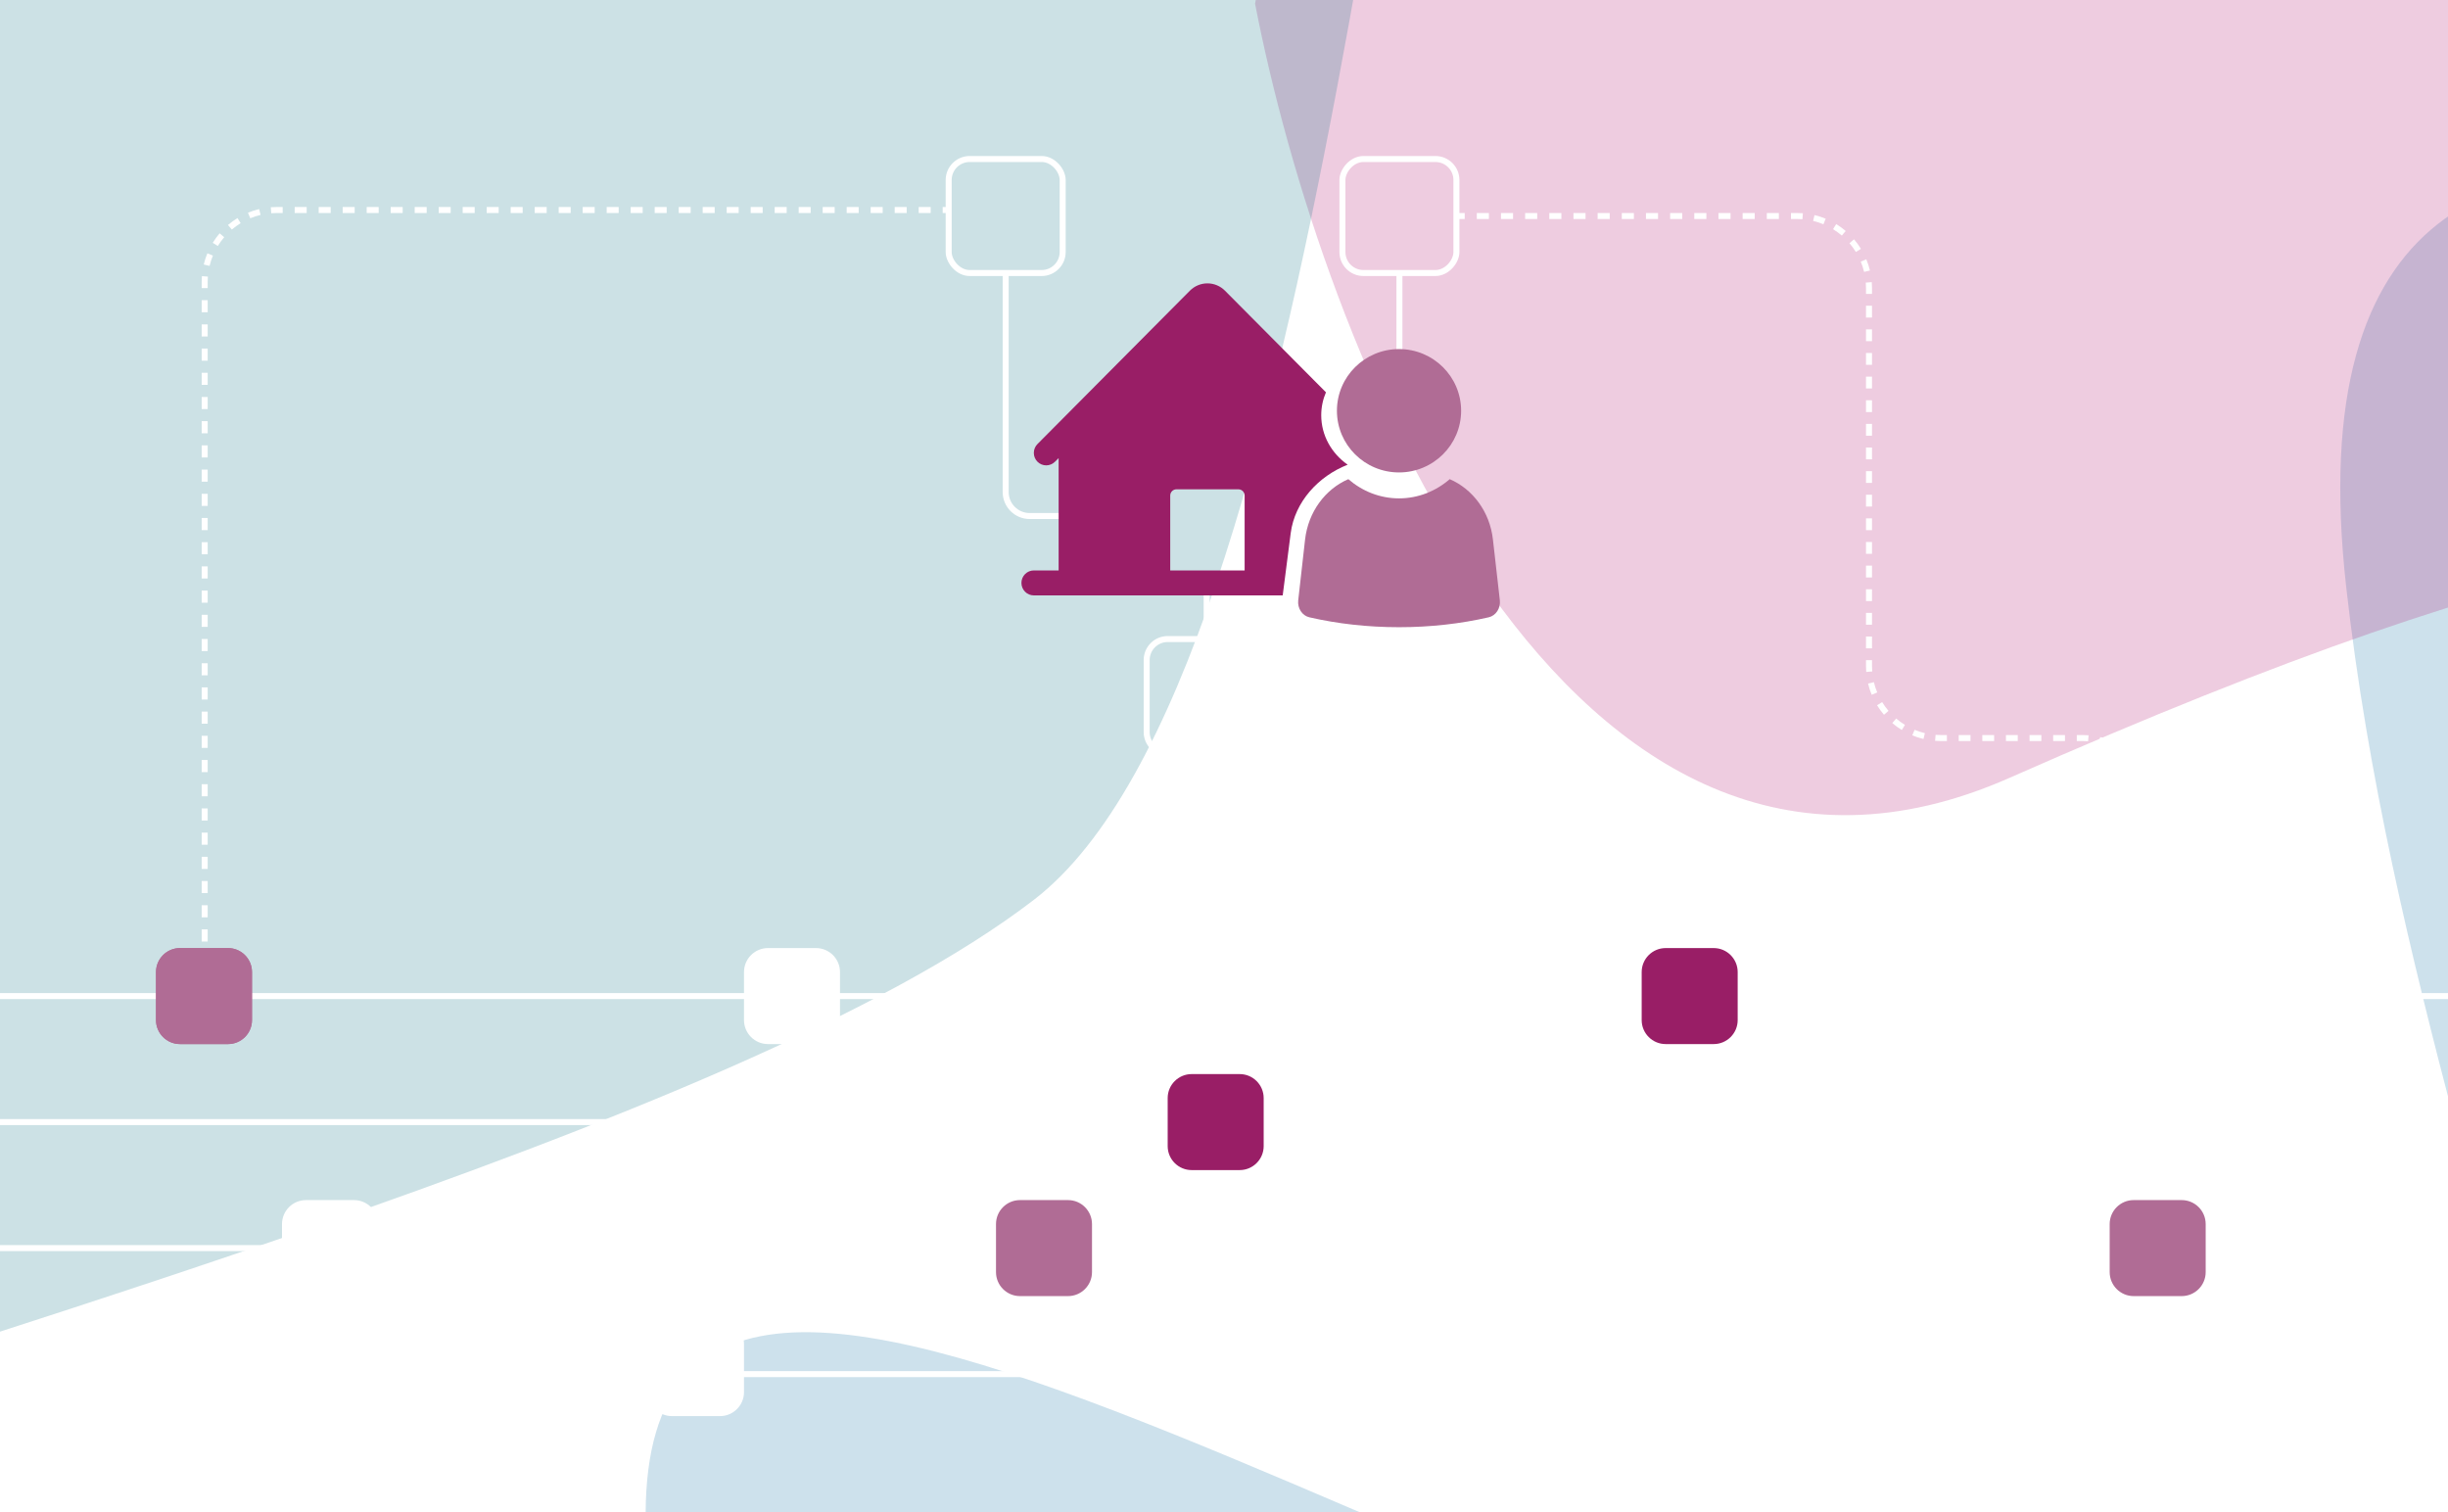 <svg width="408" height="252" viewBox="0 0 408 252" fill="none" xmlns="http://www.w3.org/2000/svg">
<g clip-path="url(#clip0_6835_2754)">
<rect width="408" height="252" fill="white"/>
<g clip-path="url(#clip1_6835_2754)">
<rect width="1480" height="1492" transform="translate(-974 -980)" fill="white"/>
<g filter="url(#filter0_f_6835_2754)">
<path d="M233.454 316.323L140.719 354.728C74.204 386.812 -81.371 445.612 -171.554 424.139C-284.283 397.298 -284.907 320.453 -302.785 211.15C-320.664 101.847 -186.543 208.526 -58.369 239.785C69.805 271.045 -6.812 166.072 -20.985 38.662C-35.158 -88.748 109.939 -4.976 157.703 13.601C205.467 32.179 261.786 82.692 284.884 105.026C302.894 122.44 263.601 245.519 240.086 309.452C238.935 312.579 236.533 315.048 233.454 316.323Z" fill="#066CA0" fill-opacity="0.2"/>
</g>
<g filter="url(#filter1_f_6835_2754)">
<path d="M-77.084 70.634C-151.375 103.465 -191.864 -1.701 -202.822 -58.388C-162.311 -286.195 82.048 -274.353 94.969 -277.815C107.889 -281.277 228.068 -177.307 244.394 -155.14C260.719 -132.972 238.789 -38.238 172.174 36.158C105.558 110.553 120.915 42.968 87.516 34.608C54.118 26.247 15.779 29.596 -77.084 70.634Z" fill="#AD0365" fill-opacity="0.2"/>
</g>
<g filter="url(#filter2_f_6835_2754)">
<path d="M-511.216 195.389C-581.095 219.694 -618.82 48.542 -628.947 -40.073C-659.329 -275.534 -281.452 -387.568 -150.429 -518.591C-19.406 -649.614 92.628 -351.489 50.853 -317.309C9.077 -283.129 -139.036 -241.354 -159.923 -190.084C-180.811 -138.814 -190.305 52.973 -239.676 90.95C-289.047 128.928 -423.868 165.007 -511.216 195.389Z" fill="#006C7D" fill-opacity="0.2"/>
</g>
</g>
<g clip-path="url(#clip2_6835_2754)">
<rect width="1480" height="1492" transform="translate(-1072 -835)" fill="white"/>
<g filter="url(#filter3_f_6835_2754)">
<path d="M135.454 461.323L42.719 499.728C-23.796 531.812 -179.371 590.612 -269.554 569.139C-382.283 542.298 -382.907 465.453 -400.785 356.15C-418.664 246.847 -284.543 353.526 -156.369 384.785C-28.195 416.045 -104.812 311.072 -118.985 183.662C-133.158 56.252 11.939 140.024 59.703 158.601C107.467 177.179 163.786 227.692 186.884 250.026C204.894 267.44 165.601 390.519 142.086 454.452C140.935 457.579 138.533 460.048 135.454 461.323Z" fill="#066CA0" fill-opacity="0.2"/>
</g>
<g filter="url(#filter4_f_6835_2754)">
<path d="M-175.084 215.634C-249.375 248.465 -289.864 143.299 -300.822 86.612C-260.311 -141.195 -15.952 -129.353 -3.031 -132.815C9.889 -136.277 130.068 -32.307 146.394 -10.139C162.719 12.028 140.789 106.762 74.174 181.158C7.558 255.553 22.915 187.968 -10.484 179.607C-43.882 171.247 -82.221 174.596 -175.084 215.634Z" fill="#AD0365" fill-opacity="0.2"/>
</g>
<g filter="url(#filter5_f_6835_2754)">
<path d="M-609.216 340.389C-679.095 364.694 -716.82 193.542 -726.947 104.927C-757.329 -130.534 -379.452 -242.568 -248.429 -373.591C-117.406 -504.614 -5.372 -206.489 -47.147 -172.309C-88.923 -138.129 -237.036 -96.354 -257.923 -45.084C-278.811 6.186 -288.305 197.973 -337.676 235.95C-387.047 273.928 -521.868 310.007 -609.216 340.389Z" fill="#006C7D" fill-opacity="0.2"/>
</g>
</g>
<g clip-path="url(#clip3_6835_2754)">
<rect width="1480" height="1492" transform="translate(-1033 -921)" fill="white"/>
<g filter="url(#filter6_f_6835_2754)">
<path d="M174.454 375.323L81.719 413.728C15.204 445.812 -140.371 504.612 -230.554 483.139C-343.283 456.298 -343.907 379.453 -361.785 270.15C-379.664 160.847 -245.543 267.526 -117.369 298.785C10.805 330.045 -65.812 225.072 -79.985 97.662C-94.158 -29.748 50.939 54.024 98.703 72.601C146.467 91.179 202.786 141.692 225.884 164.026C243.894 181.44 204.601 304.519 181.086 368.452C179.935 371.579 177.533 374.048 174.454 375.323Z" fill="#066CA0" fill-opacity="0.2"/>
</g>
<g filter="url(#filter7_f_6835_2754)">
<path d="M-136.084 129.634C-210.375 162.465 -250.864 57.299 -261.822 0.612C-221.311 -227.195 23.048 -215.353 35.969 -218.815C48.889 -222.277 169.068 -118.307 185.394 -96.139C201.719 -73.972 179.789 20.762 113.174 95.158C46.558 169.553 61.914 101.968 28.516 93.608C-4.882 85.247 -43.221 88.596 -136.084 129.634Z" fill="#AD0365" fill-opacity="0.2"/>
</g>
<g filter="url(#filter8_f_6835_2754)">
<path d="M-570.216 254.389C-640.095 278.694 -677.82 107.542 -687.947 18.927C-718.329 -216.534 -340.452 -328.568 -209.429 -459.591C-78.406 -590.614 33.628 -292.489 -8.147 -258.309C-49.923 -224.129 -198.036 -182.354 -218.923 -131.084C-239.811 -79.814 -249.305 111.973 -298.676 149.95C-348.047 187.928 -482.868 224.007 -570.216 254.389Z" fill="#006C7D" fill-opacity="0.2"/>
</g>
</g>
<g clip-path="url(#clip4_6835_2754)">
<rect width="1480" height="1492" transform="translate(-763 -921)" fill="white"/>
<g filter="url(#filter9_f_6835_2754)">
<path d="M444.454 375.323L351.719 413.728C285.204 445.812 129.629 504.612 39.446 483.139C-73.283 456.298 -73.907 379.453 -91.785 270.15C-109.664 160.847 24.457 267.526 152.631 298.785C280.805 330.045 204.188 225.072 190.015 97.662C175.842 -29.748 320.939 54.024 368.703 72.601C416.467 91.179 472.786 141.692 495.884 164.026C513.894 181.44 474.601 304.519 451.086 368.452C449.935 371.579 447.533 374.048 444.454 375.323Z" fill="#066CA0" fill-opacity="0.2"/>
</g>
<g filter="url(#filter10_f_6835_2754)">
<path d="M133.916 129.634C59.625 162.465 19.136 57.299 8.178 0.612C48.689 -227.195 293.048 -215.353 305.969 -218.815C318.889 -222.277 439.068 -118.307 455.394 -96.139C471.719 -73.972 449.789 20.762 383.174 95.158C316.558 169.553 331.915 101.968 298.516 93.608C265.118 85.247 226.779 88.596 133.916 129.634Z" fill="#AD0365" fill-opacity="0.2"/>
</g>
<g filter="url(#filter11_f_6835_2754)">
<path d="M-300.216 254.389C-370.095 278.694 -407.82 107.542 -417.947 18.927C-448.329 -216.534 -70.452 -328.568 60.571 -459.591C191.594 -590.614 303.628 -292.489 261.853 -258.309C220.077 -224.129 71.964 -182.354 51.077 -131.084C30.189 -79.814 20.695 111.973 -28.676 149.95C-78.047 187.928 -212.868 224.007 -300.216 254.389Z" fill="#006C7D" fill-opacity="0.2"/>
</g>
</g>
<g clip-path="url(#clip5_6835_2754)">
<rect width="1480" height="1492" transform="translate(-562 -921)" fill="white"/>
<g filter="url(#filter12_f_6835_2754)">
<path d="M645.454 375.323L552.719 413.728C486.204 445.812 330.629 504.612 240.446 483.139C127.717 456.298 127.093 379.453 109.215 270.15C91.336 160.847 225.457 267.526 353.631 298.785C481.805 330.045 405.188 225.072 391.015 97.662C376.842 -29.748 521.939 54.024 569.703 72.601C617.467 91.179 673.786 141.692 696.884 164.026C714.894 181.44 675.601 304.519 652.086 368.452C650.935 371.579 648.533 374.048 645.454 375.323Z" fill="#066CA0" fill-opacity="0.2"/>
</g>
<g filter="url(#filter13_f_6835_2754)">
<path d="M334.916 129.634C260.625 162.465 220.136 57.299 209.178 0.612C249.689 -227.195 494.048 -215.353 506.969 -218.815C519.889 -222.277 640.068 -118.307 656.394 -96.139C672.719 -73.972 650.789 20.762 584.174 95.158C517.558 169.553 532.915 101.968 499.516 93.608C466.118 85.247 427.779 88.596 334.916 129.634Z" fill="#AD0365" fill-opacity="0.2"/>
</g>
<g filter="url(#filter14_f_6835_2754)">
<path d="M-99.216 254.389C-169.095 278.694 -206.82 107.542 -216.947 18.927C-247.329 -216.534 130.548 -328.568 261.571 -459.591C392.594 -590.614 504.628 -292.489 462.853 -258.309C421.077 -224.129 272.964 -182.354 252.077 -131.084C231.189 -79.814 221.695 111.973 172.324 149.95C122.953 187.928 -11.868 224.007 -99.216 254.389Z" fill="#006C7D" fill-opacity="0.2"/>
</g>
<path d="M201.613 99V107H200.613V99H201.613Z" fill="white"/>
</g>
<path d="M167.613 45.5L167.613 82C167.613 84.209 169.404 86 171.613 86L194.613 86" stroke="white"/>
<rect x="158.113" y="26.5" width="19" height="19" rx="3.5" stroke="white"/>
<path d="M233.238 45.5L233.238 67.375C233.238 69.584 231.447 71.375 229.238 71.375L228.613 71.375" stroke="white"/>
<rect x="-0.5" y="0.5" width="19" height="19" rx="3.5" transform="matrix(-1 0 0 1 242.238 26)" stroke="white"/>
<path d="M201.238 47.225C202.334 47.225 203.385 47.663 204.16 48.443L220.992 65.378C220.486 66.561 220.205 67.851 220.205 69.204C220.205 72.576 221.937 75.57 224.612 77.444C219.719 79.365 215.803 83.63 215.119 88.834L213.784 99.225H172.305C171.757 99.225 171.231 99.006 170.844 98.616C170.456 98.226 170.238 97.697 170.238 97.145C170.238 96.593 170.456 96.064 170.844 95.674C171.231 95.284 171.757 95.065 172.305 95.065H176.438V76.345L175.834 76.946C175.447 77.336 174.92 77.556 174.372 77.556C173.824 77.556 173.299 77.337 172.911 76.948C172.523 76.558 172.305 76.029 172.305 75.477C172.304 74.925 172.522 74.396 172.909 74.005L198.316 48.443C199.091 47.663 200.143 47.225 201.238 47.225ZM196.071 81.545C195.797 81.546 195.535 81.655 195.341 81.85C195.147 82.045 195.038 82.31 195.038 82.585V95.065H207.438V82.585C207.438 82.31 207.329 82.045 207.136 81.85C206.942 81.655 206.679 81.546 206.405 81.545H196.071Z" fill="#991E66"/>
<path d="M241.622 79.854C245.454 81.511 248.308 85.287 248.822 89.915L249.973 100.052C250.118 101.36 249.322 102.604 248.111 102.878C243.405 103.957 238.383 104.525 233.171 104.525C227.959 104.525 222.938 103.957 218.231 102.878C217.024 102.604 216.225 101.36 216.37 100.052L217.512 89.915C218.045 85.287 220.889 81.508 224.721 79.854C227.036 81.856 229.975 83.055 233.171 83.055C236.367 83.055 239.31 81.856 241.622 79.854ZM233.17 58.174C238.888 58.174 243.52 62.778 243.521 68.454C243.521 74.129 238.885 78.734 233.17 78.734C227.455 78.734 222.821 74.132 222.821 68.454C222.821 62.775 227.455 58.175 233.17 58.174Z" fill="#B06C95"/>
<path d="M194.613 125V126H206.613V125H194.613ZM191.613 122V110C191.613 108.343 192.956 107 194.613 107H206.613C208.27 107 209.613 108.343 209.613 110V122C209.613 123.657 208.27 125 206.613 125V126L206.819 125.995C208.864 125.891 210.505 124.251 210.608 122.206L210.613 122V110C210.613 107.791 208.822 106 206.613 106H194.613C192.404 106 190.613 107.791 190.613 110V122C190.613 124.14 192.294 125.888 194.407 125.995L194.613 126V125C192.956 125 191.613 123.657 191.613 122Z" fill="white"/>
<path d="M281.113 161.6V162.5H282.113V161.6H281.113ZM281.113 158V159.8H282.113V158H281.113ZM281.113 154.4V156.2H282.113V154.4H281.113ZM281.113 150.8V152.6H282.113V150.8H281.113ZM281.113 147.2V149H282.113V147.2H281.113ZM282.113 144.5C282.113 144.17 282.1 143.842 282.075 143.519L281.078 143.597C281.101 143.895 281.113 144.196 281.113 144.5V145.4H282.113V144.5ZM280.241 140.098C280.47 140.649 280.656 141.223 280.798 141.813L281.771 141.581C281.617 140.938 281.414 140.315 281.165 139.715L280.241 140.098ZM278.738 136.706L278.358 137.031C278.749 137.488 279.105 137.977 279.421 138.491L280.272 137.968C279.929 137.408 279.543 136.878 279.118 136.382L278.738 136.706ZM275.622 134.692C276.137 135.008 276.625 135.364 277.082 135.755L277.407 135.375L277.731 134.995C277.235 134.571 276.705 134.184 276.146 133.841L275.622 134.692ZM272.3 133.315C272.891 133.457 273.464 133.643 274.016 133.872L274.398 132.948C273.799 132.699 273.175 132.497 272.532 132.343L272.3 133.315ZM268.645 132V133H269.613C269.917 133 270.219 133.012 270.517 133.035L270.595 132.038C270.271 132.013 269.943 132 269.613 132H268.645ZM264.77 132V133H266.707V132H264.77ZM260.895 132V133H262.832V132H260.895ZM257.02 132V133H258.957V132H257.02ZM253.145 132V133H255.082V132H253.145ZM249.27 132V133H251.207V132H249.27ZM245.395 132V133H247.332V132H245.395ZM241.52 132V133H243.457V132H241.52ZM237.645 132V133H239.582V132H237.645ZM233.77 132V133H235.707V132H233.77ZM229.895 132V133H231.832V132H229.895ZM226.02 132V133H227.957V132H226.02ZM222.145 132V133H224.082V132H222.145ZM218.27 132V133H220.207V132H218.27ZM214.395 132V133H216.332V132H214.395ZM210.52 132V133H212.457V132H210.52ZM206.765 132.445L206.699 132.94C206.998 132.979 207.304 133 207.613 133H208.582V132H207.613C207.347 132 207.086 131.983 206.829 131.949L206.765 132.445ZM203.352 131.554C203.833 131.924 204.364 132.233 204.934 132.469L205.316 131.545C204.829 131.343 204.374 131.078 203.961 130.761L203.352 131.554ZM201.145 128.68C201.381 129.249 201.69 129.78 202.06 130.262L202.853 129.652C202.535 129.239 202.27 128.784 202.068 128.297L201.145 128.68ZM200.613 126C200.613 126.309 200.634 126.615 200.673 126.914L201.168 126.849L201.664 126.784C201.631 126.528 201.613 126.266 201.613 126H200.613Z" fill="white"/>
<path d="M358.613 202.492V203.5H359.613V202.492H358.613ZM358.613 198.463V200.478H359.613V198.463H358.613ZM358.613 194.434V196.448H359.613V194.434H358.613ZM358.613 190.404V192.419H359.613V190.404H358.613ZM358.613 186.375V188.39H359.613V186.375H358.613ZM358.613 182.346V184.36H359.613V182.346H358.613ZM358.613 178.316V180.331H359.613V178.316H358.613ZM358.613 174.287V176.302H359.613V174.287H358.613ZM358.613 170.258V172.272H359.613V170.258H358.613ZM358.613 166.228V168.242H359.613V166.228H358.613ZM358.613 162.198V164.213H359.613V162.198H358.613ZM358.613 158.169V160.184H359.613V158.169H358.613ZM358.613 154.14V156.154H359.613V154.14H358.613ZM358.613 150.11V152.125H359.613V150.11H358.613ZM358.613 146.081V148.096H359.613V146.081H358.613ZM358.613 142.052V144.066H359.613V142.052H358.613ZM358.613 138.022V140.037H359.613V138.022H358.613ZM359.613 135C359.613 134.67 359.6 134.342 359.575 134.019L358.578 134.097C358.601 134.395 358.613 134.696 358.613 135V136.008H359.613V135ZM357.741 130.598C357.97 131.149 358.156 131.723 358.298 132.313L359.271 132.081C359.117 131.438 358.914 130.815 358.665 130.215L357.741 130.598ZM356.238 127.206L355.858 127.531C356.249 127.988 356.605 128.477 356.921 128.991L357.772 128.468C357.429 127.908 357.043 127.378 356.618 126.882L356.238 127.206ZM353.122 125.192C353.637 125.508 354.125 125.864 354.582 126.255L354.907 125.875L355.231 125.495C354.735 125.071 354.205 124.684 353.646 124.341L353.122 125.192ZM349.8 123.815C350.391 123.957 350.964 124.143 351.516 124.372L351.898 123.448C351.299 123.199 350.675 122.997 350.032 122.843L349.8 123.815ZM346.13 122.5V123.5H347.113C347.417 123.5 347.719 123.512 348.017 123.535L348.095 122.538C347.771 122.513 347.443 122.5 347.113 122.5H346.13ZM342.194 122.5V123.5H344.162V122.5H342.194ZM338.259 122.5V123.5H340.227V122.5H338.259ZM334.323 122.5V123.5H336.291V122.5H334.323ZM330.387 122.5V123.5H332.355V122.5H330.387ZM326.452 122.5V123.5H328.419V122.5H326.452ZM322.519 123.462C322.842 123.487 323.17 123.5 323.5 123.5H324.484V122.5H323.5C323.196 122.5 322.895 122.488 322.597 122.465L322.519 123.462ZM318.715 122.552C319.315 122.801 319.938 123.003 320.581 123.157L320.813 122.185C320.223 122.043 319.649 121.857 319.098 121.628L318.715 122.552ZM315.706 120.125L315.382 120.505C315.878 120.929 316.408 121.316 316.968 121.659L317.491 120.808C316.977 120.492 316.488 120.136 316.031 119.745L315.706 120.125ZM312.841 117.532C313.184 118.092 313.571 118.622 313.995 119.118L314.375 118.794L314.755 118.469C314.364 118.012 314.008 117.523 313.692 117.009L312.841 117.532ZM311.343 113.919C311.497 114.562 311.699 115.185 311.948 115.785L312.872 115.402C312.643 114.851 312.457 114.277 312.315 113.687L311.343 113.919ZM312 111V110.016H311V111C311 111.33 311.013 111.658 311.038 111.981L312.035 111.903C312.012 111.605 312 111.304 312 111ZM311 106.078V108.047H312V106.078H311ZM311 102.141V104.109H312V102.141H311ZM311 98.203V100.172H312V98.203H311ZM311 94.266V96.234H312V94.266H311ZM311 90.328V92.297H312V90.328H311ZM311 86.391V88.359H312V86.391H311ZM311 82.453V84.422H312V82.453H311ZM311 78.516V80.484H312V78.516H311ZM311 74.578V76.547H312V74.578H311ZM311 70.641V72.609H312V70.641H311ZM311 66.703V68.672H312V66.703H311ZM311 62.766V64.734H312V62.766H311ZM311 58.828V60.797H312V58.828H311ZM311 54.891V56.859H312V54.891H311ZM311 50.953V52.922H312V50.953H311ZM312 48C312 47.67 311.987 47.342 311.962 47.019L310.965 47.097C310.988 47.395 311 47.696 311 48V48.984H312V48ZM310.128 43.598C310.357 44.149 310.543 44.723 310.685 45.313L311.657 45.081C311.503 44.438 311.301 43.815 311.052 43.215L310.128 43.598ZM308.625 40.206L308.245 40.531C308.636 40.988 308.992 41.477 309.308 41.991L310.159 41.468C309.816 40.908 309.429 40.378 309.005 39.882L308.625 40.206ZM305.509 38.192C306.023 38.508 306.512 38.864 306.969 39.255L307.294 38.875L307.618 38.495C307.122 38.071 306.592 37.684 306.032 37.341L305.509 38.192ZM302.187 36.815C302.777 36.957 303.351 37.143 303.902 37.372L304.285 36.448C303.685 36.2 303.062 35.996 302.419 35.843L302.187 36.815ZM298.493 35.5V36.5H299.5C299.804 36.5 300.105 36.512 300.403 36.535L300.481 35.538C300.158 35.513 299.83 35.5 299.5 35.5H298.493ZM294.466 35.5V36.5H296.479V35.5H294.466ZM290.438 35.5V36.5H292.451V35.5H290.438ZM286.41 35.5V36.5H288.424V35.5H286.41ZM282.383 35.5V36.5H284.396V35.5H282.383ZM278.355 35.5V36.5H280.369V35.5H278.355ZM274.327 35.5V36.5H276.341V35.5H274.327ZM270.3 35.5V36.5H272.313V35.5H270.3ZM266.272 35.5V36.5H268.286V35.5H266.272ZM262.244 35.5V36.5H264.258V35.5H262.244ZM258.217 35.5V36.5H260.23V35.5H258.217ZM254.189 35.5V36.5H256.203V35.5H254.189ZM250.161 35.5V36.5H252.176V35.5H250.161ZM246.134 35.5V36.5H248.147V35.5H246.134ZM243.113 35.5V36.5H244.12V35.5H243.113Z" fill="white"/>
<path d="M34.613 166.991V168H33.613V166.991H34.613ZM34.613 162.958V164.975H33.613V162.958H34.613ZM34.613 158.925V160.941H33.613V158.925H34.613ZM34.613 154.892V156.908H33.613V154.892H34.613ZM34.613 150.858V152.875H33.613V150.858H34.613ZM34.613 146.825V148.842H33.613V146.825H34.613ZM34.613 142.792V144.809H33.613V142.792H34.613ZM34.613 138.759V140.775H33.613V138.759H34.613ZM34.613 134.725V136.741H33.613V134.725H34.613ZM34.613 130.691V132.708H33.613V130.691H34.613ZM34.613 126.658V128.675H33.613V126.658H34.613ZM34.613 122.625V124.642H33.613V122.625H34.613ZM34.613 118.592V120.608H33.613V118.592H34.613ZM34.613 114.559V116.575H33.613V114.559H34.613ZM34.613 110.525V112.542H33.613V110.525H34.613ZM34.613 106.491V108.509H33.613V106.491H34.613ZM34.613 102.458V104.475H33.613V102.458H34.613ZM34.613 98.425V100.441H33.613V98.425H34.613ZM34.613 94.392V96.408H33.613V94.392H34.613ZM34.613 90.358V92.375H33.613V90.358H34.613ZM34.613 86.325V88.342H33.613V86.325H34.613ZM34.613 82.292V84.309H33.613V82.292H34.613ZM34.613 78.258V80.275H33.613V78.258H34.613ZM34.613 74.225V76.241H33.613V74.225H34.613ZM34.613 70.191V72.208H33.613V70.191H34.613ZM34.613 66.158V68.175H33.613V66.158H34.613ZM34.613 62.125V64.142H33.613V62.125H34.613ZM34.613 58.092V60.108H33.613V58.092H34.613ZM34.613 54.059V56.075H33.613V54.059H34.613ZM34.613 50.025V52.042H33.613V50.025H34.613ZM33.613 47C33.613 46.67 33.626 46.342 33.651 46.019L34.648 46.097C34.625 46.395 34.613 46.696 34.613 47V48.008H33.613V47ZM35.485 42.598C35.257 43.149 35.07 43.723 34.929 44.313L33.956 44.081C34.11 43.438 34.313 42.815 34.562 42.215L35.485 42.598ZM36.988 39.206L37.368 39.531C36.977 39.988 36.622 40.477 36.306 40.991L35.454 40.468C35.798 39.908 36.184 39.378 36.608 38.882L36.988 39.206ZM40.105 37.192C39.59 37.508 39.102 37.864 38.645 38.255L38.319 37.875L37.995 37.495C38.492 37.071 39.022 36.684 39.581 36.341L40.105 37.192ZM43.427 35.815C42.836 35.957 42.262 36.143 41.711 36.372L41.328 35.448C41.928 35.2 42.552 34.996 43.194 34.843L43.427 35.815ZM47.113 34.5V35.5H46.113C45.809 35.5 45.508 35.512 45.21 35.535L45.132 34.538C45.456 34.513 45.783 34.5 46.113 34.5H47.113ZM51.113 34.5V35.5H49.113V34.5H51.113ZM55.113 34.5V35.5H53.113V34.5H55.113ZM59.113 34.5V35.5H57.113V34.5H59.113ZM63.113 34.5V35.5H61.113V34.5H63.113ZM67.113 34.5V35.5H65.113V34.5H67.113ZM71.113 34.5V35.5H69.113V34.5H71.113ZM75.113 34.5V35.5H73.113V34.5H75.113ZM79.113 34.5V35.5H77.113V34.5H79.113ZM83.113 34.5V35.5H81.113V34.5H83.113ZM87.113 34.5V35.5H85.113V34.5H87.113ZM91.113 34.5V35.5H89.113V34.5H91.113ZM95.113 34.5V35.5H93.113V34.5H95.113ZM99.113 34.5V35.5H97.113V34.5H99.113ZM103.113 34.5V35.5H101.113V34.5H103.113ZM107.113 34.5V35.5H105.113V34.5H107.113ZM111.113 34.5V35.5H109.113V34.5H111.113ZM115.113 34.5V35.5H113.113V34.5H115.113ZM119.113 34.5V35.5H117.113V34.5H119.113ZM123.113 34.5V35.5H121.113V34.5H123.113ZM127.113 34.5V35.5H125.113V34.5H127.113ZM131.113 34.5V35.5H129.113V34.5H131.113ZM135.113 34.5V35.5H133.113V34.5H135.113ZM139.113 34.5V35.5H137.113V34.5H139.113ZM143.113 34.5V35.5H141.113V34.5H143.113ZM147.113 34.5V35.5H145.113V34.5H147.113ZM151.113 34.5V35.5H149.113V34.5H151.113ZM155.113 34.5V35.5H153.113V34.5H155.113ZM158.113 34.5V35.5H157.113V34.5H158.113Z" fill="white"/>
<path d="M124 162C124 159.791 125.791 158 128 158L136 158C138.209 158 140 159.791 140 162L140 170C140 172.209 138.209 174 136 174L128 174C125.791 174 124 172.209 124 170L124 162Z" fill="white"/>
<path d="M411 166.5L-2 166.5L-2 165.5L411 165.5L411 166.5Z" fill="white"/>
<path d="M26 162C26 159.791 27.791 158 30 158L38 158C40.209 158 42 159.791 42 162L42 170C42 172.209 40.209 174 38 174L30 174C27.791 174 26 172.209 26 170L26 162Z" fill="#B06C95"/>
<path d="M26 162C26 159.791 27.791 158 30 158L38 158C40.209 158 42 159.791 42 162L42 170C42 172.209 40.209 174 38 174L30 174C27.791 174 26 172.209 26 170L26 162Z" fill="#B06C95"/>
<path d="M407 187.5L-2 187.5L-2 186.5L407 186.5L407 187.5Z" fill="white"/>
<path d="M47 204C47 201.791 48.791 200 51 200L59 200C61.209 200 63 201.791 63 204L63 212C63 214.209 61.209 216 59 216L51 216C48.791 216 47 214.209 47 212L47 204Z" fill="white"/>
<path d="M409 208.5L-2 208.5V207.5L409 207.5V208.5Z" fill="white"/>
<path d="M108 224C108 221.791 109.791 220 112 220L120 220C122.209 220 124 221.791 124 224L124 232C124 234.209 122.209 236 120 236L112 236C109.791 236 108 234.209 108 232L108 224Z" fill="white"/>
<path d="M166 204C166 201.791 167.791 200 170 200L178 200C180.209 200 182 201.791 182 204L182 212C182 214.209 180.209 216 178 216L170 216C167.791 216 166 214.209 166 212L166 204Z" fill="#B06C95"/>
<path d="M335.613 162C335.613 159.791 337.404 158 339.613 158L347.613 158C349.822 158 351.613 159.791 351.613 162L351.613 170C351.613 172.209 349.822 174 347.613 174L339.613 174C337.404 174 335.613 172.209 335.613 170L335.613 162Z" fill="white"/>
<path d="M229 204C229 201.791 230.791 200 233 200L241 200C243.209 200 245 201.791 245 204L245 212C245 214.209 243.209 216 241 216L233 216C230.791 216 229 214.209 229 212L229 204Z" fill="white"/>
<path d="M290 224C290 221.791 291.791 220 294 220L302 220C304.209 220 306 221.791 306 224L306 232C306 234.209 304.209 236 302 236L294 236C291.791 236 290 234.209 290 232L290 224Z" fill="white"/>
<path d="M194.613 183C194.613 180.791 196.404 179 198.613 179L206.613 179C208.822 179 210.613 180.791 210.613 183L210.613 191C210.613 193.209 208.822 195 206.613 195L198.613 195C196.404 195 194.613 193.209 194.613 191L194.613 183Z" fill="#991E66"/>
<path d="M351.613 204C351.613 201.791 353.404 200 355.613 200L363.613 200C365.822 200 367.613 201.791 367.613 204L367.613 212C367.613 214.209 365.822 216 363.613 216L355.613 216C353.404 216 351.613 214.209 351.613 212L351.613 204Z" fill="#B06C95"/>
<path d="M409 229.5L-2 229.5V228.5L409 228.5V229.5Z" fill="white"/>
<path d="M273.613 162C273.613 159.791 275.404 158 277.613 158L285.613 158C287.822 158 289.613 159.791 289.613 162L289.613 170C289.613 172.209 287.822 174 285.613 174L277.613 174C275.404 174 273.613 172.209 273.613 170L273.613 162Z" fill="#991E66"/>
</g>
<defs>
<filter id="filter0_f_6835_2754" x="-504.396" y="-230.605" width="993.863" height="859.35" filterUnits="userSpaceOnUse" color-interpolation-filters="sRGB">
<feFlood flood-opacity="0" result="BackgroundImageFix"/>
<feBlend mode="normal" in="SourceGraphic" in2="BackgroundImageFix" result="shape"/>
<feGaussianBlur stdDeviation="100" result="effect1_foregroundBlur_6835_2754"/>
</filter>
<filter id="filter1_f_6835_2754" x="-402.822" y="-477.9" width="852.381" height="754.751" filterUnits="userSpaceOnUse" color-interpolation-filters="sRGB">
<feFlood flood-opacity="0" result="BackgroundImageFix"/>
<feBlend mode="normal" in="SourceGraphic" in2="BackgroundImageFix" result="shape"/>
<feGaussianBlur stdDeviation="100" result="effect1_foregroundBlur_6835_2754"/>
</filter>
<filter id="filter2_f_6835_2754" x="-830.678" y="-751.675" width="1090.41" height="1149.4" filterUnits="userSpaceOnUse" color-interpolation-filters="sRGB">
<feFlood flood-opacity="0" result="BackgroundImageFix"/>
<feBlend mode="normal" in="SourceGraphic" in2="BackgroundImageFix" result="shape"/>
<feGaussianBlur stdDeviation="100" result="effect1_foregroundBlur_6835_2754"/>
</filter>
<filter id="filter3_f_6835_2754" x="-602.396" y="-85.605" width="993.863" height="859.351" filterUnits="userSpaceOnUse" color-interpolation-filters="sRGB">
<feFlood flood-opacity="0" result="BackgroundImageFix"/>
<feBlend mode="normal" in="SourceGraphic" in2="BackgroundImageFix" result="shape"/>
<feGaussianBlur stdDeviation="100" result="effect1_foregroundBlur_6835_2754"/>
</filter>
<filter id="filter4_f_6835_2754" x="-500.822" y="-332.9" width="852.381" height="754.751" filterUnits="userSpaceOnUse" color-interpolation-filters="sRGB">
<feFlood flood-opacity="0" result="BackgroundImageFix"/>
<feBlend mode="normal" in="SourceGraphic" in2="BackgroundImageFix" result="shape"/>
<feGaussianBlur stdDeviation="100" result="effect1_foregroundBlur_6835_2754"/>
</filter>
<filter id="filter5_f_6835_2754" x="-928.678" y="-606.675" width="1090.41" height="1149.4" filterUnits="userSpaceOnUse" color-interpolation-filters="sRGB">
<feFlood flood-opacity="0" result="BackgroundImageFix"/>
<feBlend mode="normal" in="SourceGraphic" in2="BackgroundImageFix" result="shape"/>
<feGaussianBlur stdDeviation="100" result="effect1_foregroundBlur_6835_2754"/>
</filter>
<filter id="filter6_f_6835_2754" x="-563.396" y="-171.605" width="993.863" height="859.351" filterUnits="userSpaceOnUse" color-interpolation-filters="sRGB">
<feFlood flood-opacity="0" result="BackgroundImageFix"/>
<feBlend mode="normal" in="SourceGraphic" in2="BackgroundImageFix" result="shape"/>
<feGaussianBlur stdDeviation="100" result="effect1_foregroundBlur_6835_2754"/>
</filter>
<filter id="filter7_f_6835_2754" x="-461.822" y="-418.9" width="852.381" height="754.751" filterUnits="userSpaceOnUse" color-interpolation-filters="sRGB">
<feFlood flood-opacity="0" result="BackgroundImageFix"/>
<feBlend mode="normal" in="SourceGraphic" in2="BackgroundImageFix" result="shape"/>
<feGaussianBlur stdDeviation="100" result="effect1_foregroundBlur_6835_2754"/>
</filter>
<filter id="filter8_f_6835_2754" x="-889.678" y="-692.675" width="1090.41" height="1149.4" filterUnits="userSpaceOnUse" color-interpolation-filters="sRGB">
<feFlood flood-opacity="0" result="BackgroundImageFix"/>
<feBlend mode="normal" in="SourceGraphic" in2="BackgroundImageFix" result="shape"/>
<feGaussianBlur stdDeviation="100" result="effect1_foregroundBlur_6835_2754"/>
</filter>
<filter id="filter9_f_6835_2754" x="-293.396" y="-171.605" width="993.863" height="859.351" filterUnits="userSpaceOnUse" color-interpolation-filters="sRGB">
<feFlood flood-opacity="0" result="BackgroundImageFix"/>
<feBlend mode="normal" in="SourceGraphic" in2="BackgroundImageFix" result="shape"/>
<feGaussianBlur stdDeviation="100" result="effect1_foregroundBlur_6835_2754"/>
</filter>
<filter id="filter10_f_6835_2754" x="-191.822" y="-418.9" width="852.381" height="754.751" filterUnits="userSpaceOnUse" color-interpolation-filters="sRGB">
<feFlood flood-opacity="0" result="BackgroundImageFix"/>
<feBlend mode="normal" in="SourceGraphic" in2="BackgroundImageFix" result="shape"/>
<feGaussianBlur stdDeviation="100" result="effect1_foregroundBlur_6835_2754"/>
</filter>
<filter id="filter11_f_6835_2754" x="-619.678" y="-692.675" width="1090.41" height="1149.4" filterUnits="userSpaceOnUse" color-interpolation-filters="sRGB">
<feFlood flood-opacity="0" result="BackgroundImageFix"/>
<feBlend mode="normal" in="SourceGraphic" in2="BackgroundImageFix" result="shape"/>
<feGaussianBlur stdDeviation="100" result="effect1_foregroundBlur_6835_2754"/>
</filter>
<filter id="filter12_f_6835_2754" x="-92.397" y="-171.605" width="993.863" height="859.351" filterUnits="userSpaceOnUse" color-interpolation-filters="sRGB">
<feFlood flood-opacity="0" result="BackgroundImageFix"/>
<feBlend mode="normal" in="SourceGraphic" in2="BackgroundImageFix" result="shape"/>
<feGaussianBlur stdDeviation="100" result="effect1_foregroundBlur_6835_2754"/>
</filter>
<filter id="filter13_f_6835_2754" x="9.178" y="-418.9" width="852.381" height="754.751" filterUnits="userSpaceOnUse" color-interpolation-filters="sRGB">
<feFlood flood-opacity="0" result="BackgroundImageFix"/>
<feBlend mode="normal" in="SourceGraphic" in2="BackgroundImageFix" result="shape"/>
<feGaussianBlur stdDeviation="100" result="effect1_foregroundBlur_6835_2754"/>
</filter>
<filter id="filter14_f_6835_2754" x="-418.678" y="-692.675" width="1090.41" height="1149.4" filterUnits="userSpaceOnUse" color-interpolation-filters="sRGB">
<feFlood flood-opacity="0" result="BackgroundImageFix"/>
<feBlend mode="normal" in="SourceGraphic" in2="BackgroundImageFix" result="shape"/>
<feGaussianBlur stdDeviation="100" result="effect1_foregroundBlur_6835_2754"/>
</filter>
<clipPath id="clip0_6835_2754">
<rect width="408" height="252" fill="white"/>
</clipPath>
<clipPath id="clip1_6835_2754">
<rect width="1480" height="1492" fill="white" transform="translate(-974 -980)"/>
</clipPath>
<clipPath id="clip2_6835_2754">
<rect width="1480" height="1492" fill="white" transform="translate(-1072 -835)"/>
</clipPath>
<clipPath id="clip3_6835_2754">
<rect width="1480" height="1492" fill="white" transform="translate(-1033 -921)"/>
</clipPath>
<clipPath id="clip4_6835_2754">
<rect width="1480" height="1492" fill="white" transform="translate(-763 -921)"/>
</clipPath>
<clipPath id="clip5_6835_2754">
<rect width="1480" height="1492" fill="white" transform="translate(-562 -921)"/>
</clipPath>
</defs>
</svg>
